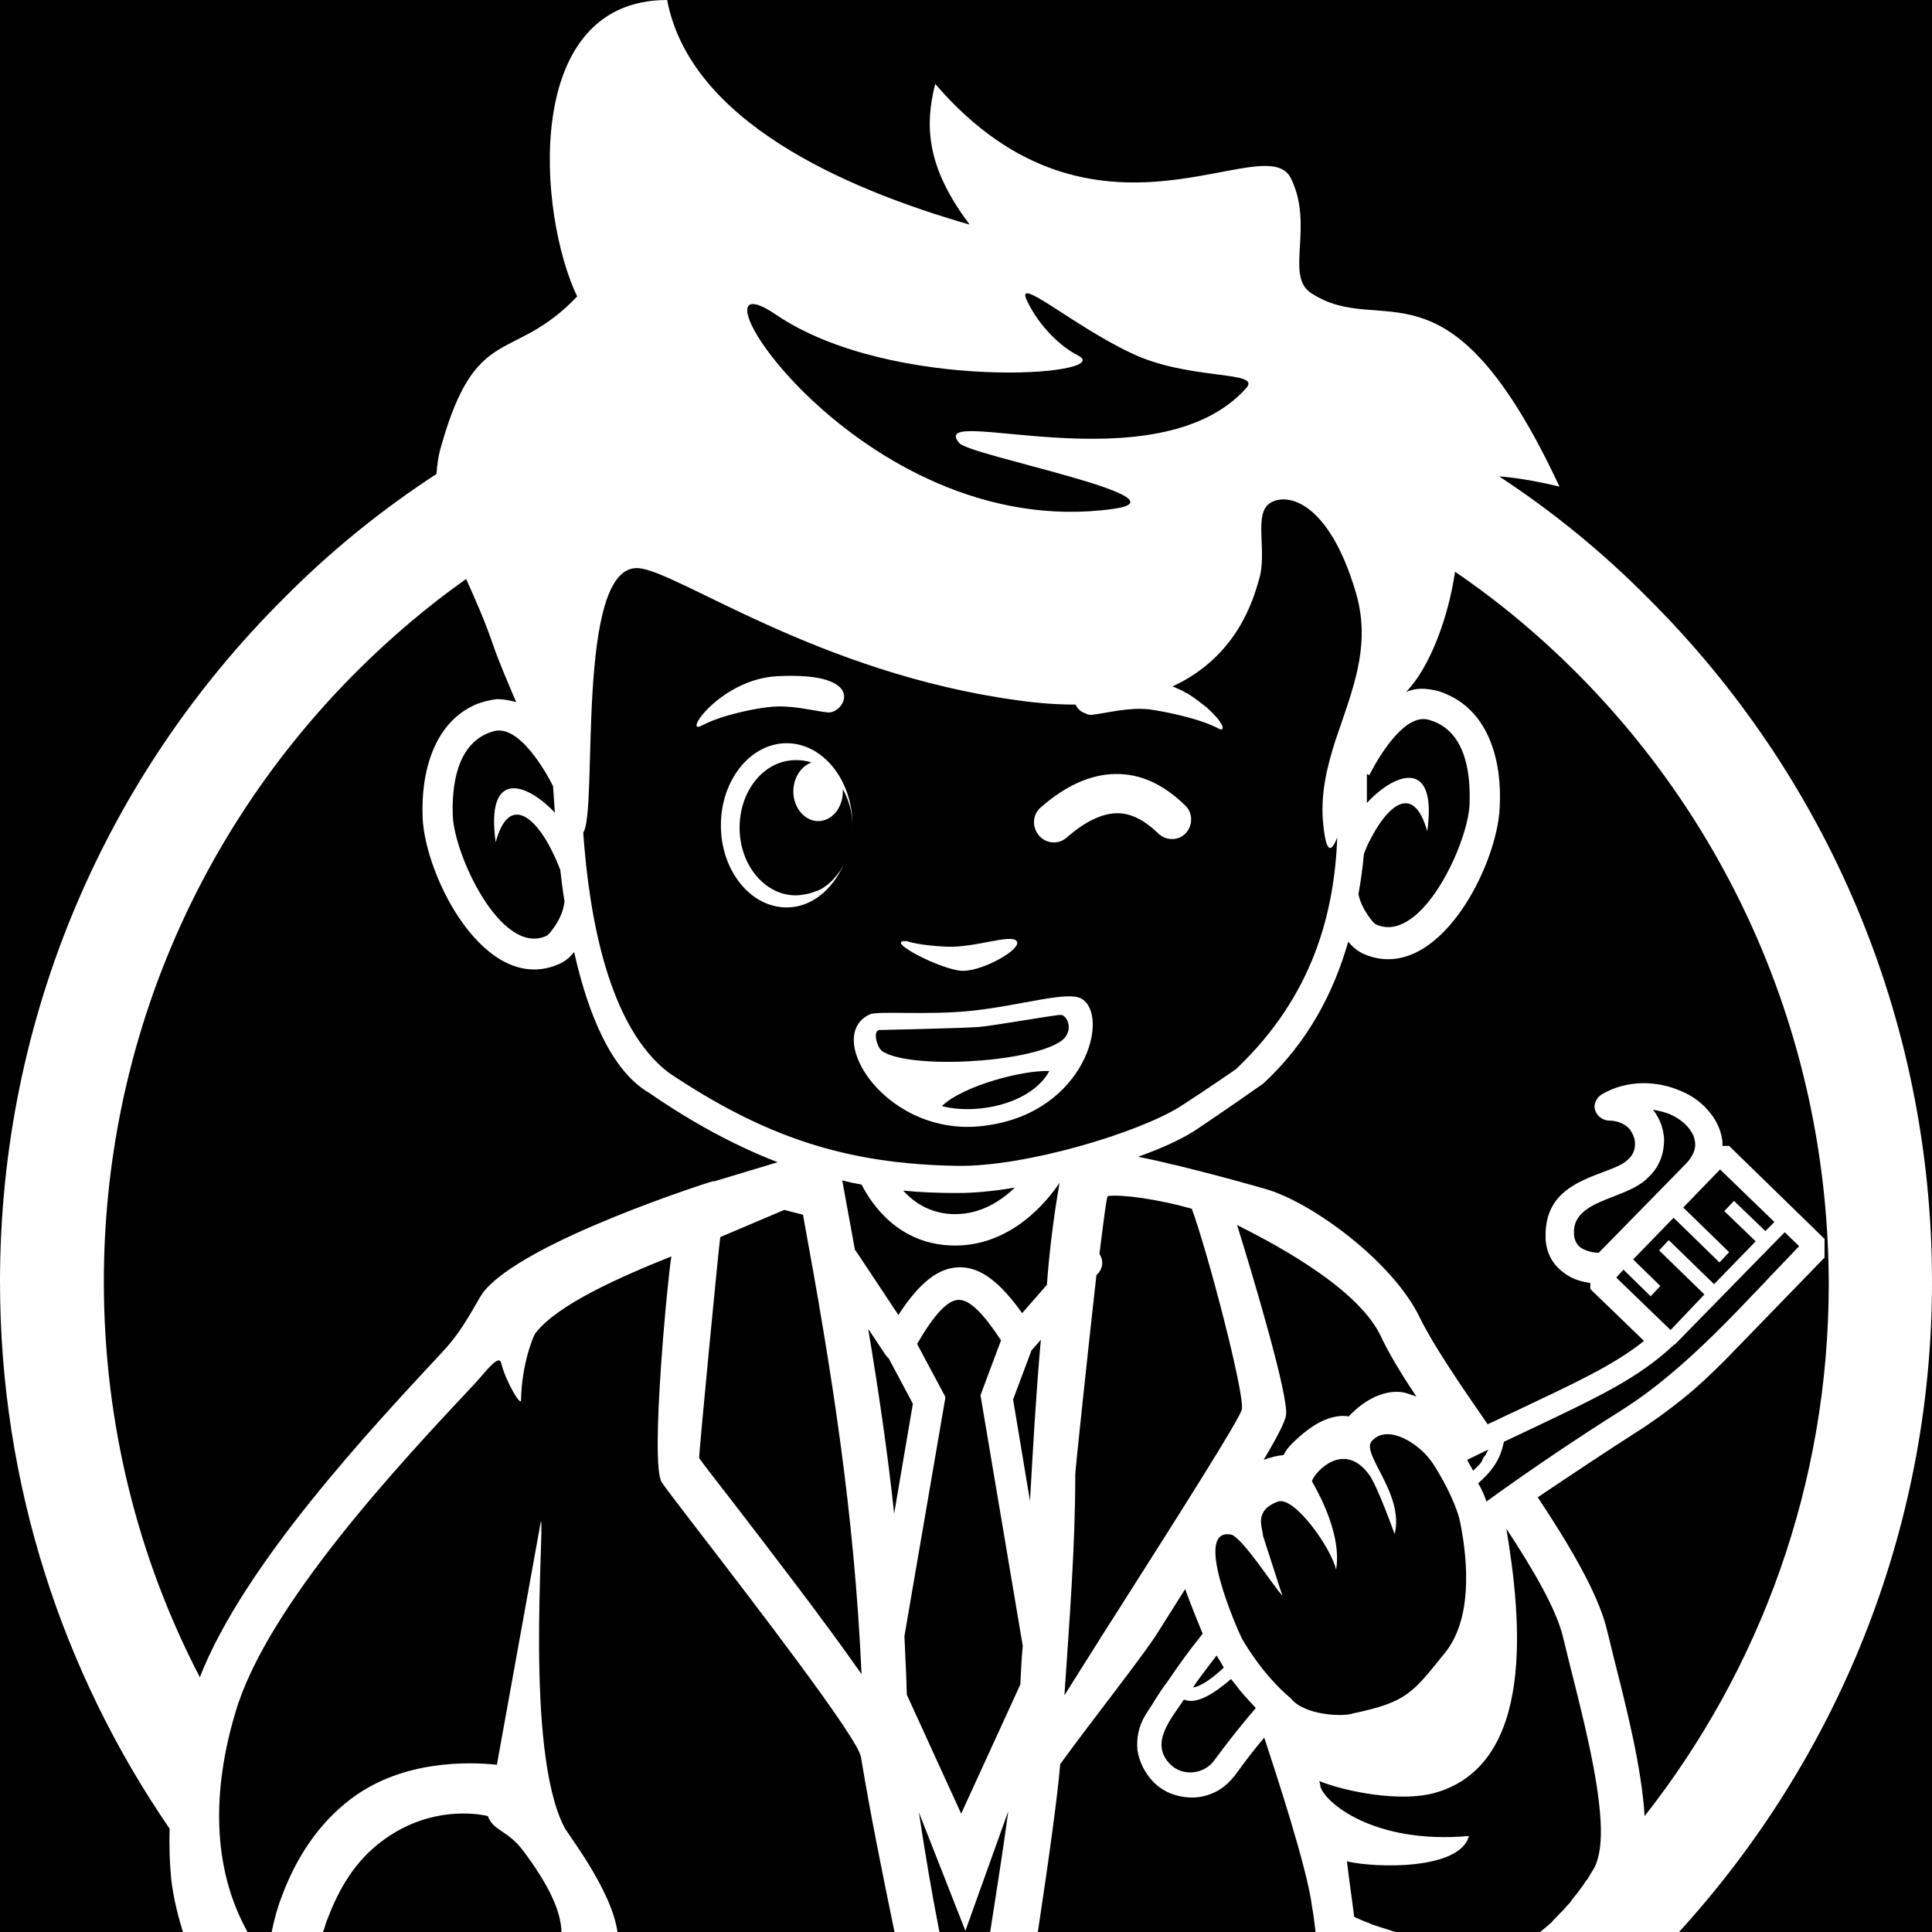 <svg xmlns="http://www.w3.org/2000/svg" xmlns:xlink="http://www.w3.org/1999/xlink" width="32" height="32" viewBox="0 0 32 32">
  <path d="M24.62 24.87c0.76-0.55 1.52-1.06 2.25-1.52 1.09-0.69 2.01-1.76 2.93-2.71l-0.24-0.23 -1.82 1.86h-0.01c-0.59 0.56-1.28 0.88-2.46 1.44l-0.36 0.17 -0.01 0.04c-0.06 0.28-0.22 0.48-0.42 0.65 0 0 0.01 0.01 0.01 0.01C24.55 24.68 24.59 24.78 24.62 24.87zM24.57 24.14l0.02-0.02 0.02-0.03 0.04-0.08 -0.35 0.17c0.03 0.06 0.07 0.12 0.1 0.18l0.01-0.01 0.1-0.1 0.03-0.04L24.57 24.14zM26.1 11.13c-0.61-0.61-1.28-1.17-2-1.66 -0.11 0.76-0.42 1.59-0.81 1.99 0.1-0.04 0.21-0.06 0.32-0.05 0.11 0.01 0.22 0.03 0.33 0.08 0.73 0.3 0.94 1.13 0.9 1.88 -0.04 0.98-1.03 2.93-2.23 2.44 -0.1-0.04-0.19-0.11-0.26-0.19 -0.01-0.01-0.01-0.02-0.02-0.02 -0.24 0.84-0.67 1.67-1.41 2.35 0 0-0.64 0.45-1.12 0.77 -0.23 0.15-0.56 0.3-0.95 0.44 0.82 0.16 2.1 0.53 2.1 0.53 0.76 0.21 2.12 1.2 2.57 2.14 0.22 0.45 0.65 1.08 1.12 1.76 0.16-0.07 0.31-0.15 0.47-0.22 1.01-0.48 1.62-0.76 2.12-1.16l-0.89-0.86 0-0.1c-0.14-0.02-0.29-0.06-0.41-0.15 -0.18-0.12-0.31-0.3-0.33-0.57 0-0.04 0-0.07 0-0.1v-0.01c0.02-0.65 0.51-0.84 0.96-1.01 0.16-0.06 0.32-0.12 0.4-0.2l0.01-0.01c0.07-0.06 0.11-0.15 0.11-0.24 0-0.04 0-0.09-0.02-0.13 -0.01-0.04-0.04-0.08-0.06-0.12l-0.01-0.01c-0.07-0.08-0.19-0.14-0.35-0.14 -0.13-0.01-0.23-0.12-0.23-0.24 0.01-0.09 0.06-0.16 0.13-0.2 0.42-0.24 0.91-0.22 1.3-0.05 0.17 0.07 0.33 0.18 0.44 0.31 0.13 0.14 0.21 0.3 0.24 0.47 0.01 0.04 0.01 0.09 0.01 0.13l0.11 0 1.58 1.54 0 0.31 -1.64 1.69c-0.23 0.23-0.46 0.45-0.71 0.65 -0.25 0.2-0.51 0.39-0.78 0.56 -0.53 0.34-1.07 0.7-1.62 1.07 0.53 0.8 0.99 1.58 1.14 2.17l0.12 0.49c0.21 0.83 0.46 1.81 0.51 2.62 1.91-2.43 3.05-5.49 3.05-8.82C30.28 17.28 28.68 13.71 26.1 11.13zM19.61 28.15c-0.22 0.33-0.57 0.72-0.23 1.07 0.21 0.21 0.56 0.17 0.73-0.06 0.22-0.3 0.45-0.59 0.69-0.87 -0.09-0.1-0.18-0.19-0.26-0.29 -0.05-0.06-0.1-0.13-0.15-0.19 -0.29 0.25-0.56 0.41-0.75 0.35L19.61 28.15zM22.71 13.88c-0.05 0.09-0.09 0.18-0.12 0.27 -0.02 0.22-0.05 0.44-0.09 0.66 0.03 0.15 0.11 0.3 0.24 0.46 0.02 0.02 0.04 0.04 0.07 0.05 0.74 0.3 1.5-1.34 1.53-1.99 0.02-0.52-0.06-1.17-0.59-1.38 -0.06-0.02-0.11-0.04-0.16-0.04 -0.45-0.02-0.91 0.93-0.91 0.93l-0.04-0.02c0 0.16 0 0.32 0 0.48 0.47-0.51 1.17-0.75 1 0.47C23.41 12.95 22.98 13.36 22.71 13.88zM27.26 19.54c-0.15 0.13-0.34 0.2-0.54 0.28 -0.31 0.12-0.65 0.25-0.65 0.58v0.05c0.01 0.11 0.06 0.18 0.12 0.22 0.08 0.05 0.19 0.08 0.29 0.08l1.43-1.46c0.14-0.14 0.19-0.28 0.16-0.4 -0.01-0.08-0.06-0.16-0.12-0.23 -0.07-0.08-0.17-0.15-0.28-0.2 -0.09-0.04-0.19-0.06-0.29-0.08 0.06 0.08 0.11 0.17 0.14 0.26 0.03 0.1 0.05 0.2 0.04 0.3 -0.01 0.21-0.1 0.42-0.27 0.57L27.26 19.54zM28.23 21.44l-0.75-0.73 0.16-0.17 0.75 0.73 0.69-0.71 -0.52-0.5 0.16-0.17 0.52 0.5 0.15-0.15 -0.9-0.87 -0.61 0.63 0.76 0.74 -0.16 0.17 -0.76-0.74 -0.67 0.69 0.45 0.44 -0.16 0.17 -0.45-0.44 -0.12 0.13 0.9 0.87L28.23 21.44zM7.72 9.59c-0.65 0.46-1.26 0.98-1.82 1.54 -2.58 2.58-4.18 6.15-4.18 10.1 0 2.36 0.57 4.59 1.59 6.55 0.73-1.87 2.83-4.11 4.02-5.39 0.36-0.38 0.56-0.83 0.67-0.98 0.65-0.85 3.81-1.85 3.82-1.85l0 0.01 1.06-0.32c-0.72-0.28-1.42-0.66-2.13-1.15 -0.62-0.36-1.01-1.3-1.24-2.33 -0.01 0.01-0.01 0.01-0.02 0.02 -0.07 0.09-0.16 0.15-0.26 0.19 -1.2 0.49-2.19-1.46-2.23-2.44 -0.03-0.74 0.18-1.58 0.9-1.88 0.11-0.04 0.23-0.07 0.33-0.08 0.11 0 0.22 0.02 0.32 0.05 -0.15-0.35-0.29-0.68-0.38-0.94C8.03 10.28 7.87 9.92 7.72 9.59zM11.58 25.37c-0.33-0.43-0.57-0.74-0.62-0.82 -0.2-0.31 0.11-3.49 0.16-3.74 -0.85 0.34-1.89 0.8-2.25 1.27 -0.04 0.05-0.23 0.52-0.24 1.11 0 0.12-0.26-0.32-0.33-0.62 -0.04-0.15-0.29 0.19-0.42 0.33 -1.24 1.32-3.46 3.69-3.98 5.46C3.52 29.63 3.5 30.92 4.1 32h0.4c0.04-0.2 0.09-0.39 0.16-0.57 0.23-0.63 0.6-1.22 1.16-1.64 0.85-0.64 1.94-0.61 2.41-0.56l0.73-4.04c0.06 0.14-0.27 3.78 0.38 5.06 0 0.05 0.8 1.04 0.89 1.77h4.59c-0.2-0.97-0.4-1.95-0.56-2.92C14.21 28.79 12.51 26.58 11.58 25.37zM9.19 13.46c-0.01-0.15-0.02-0.3-0.03-0.44 0 0 0 0 0 0 -0.03-0.06-0.47-0.94-0.91-0.92 -0.05 0-0.1 0.02-0.16 0.04 -0.52 0.21-0.61 0.86-0.59 1.38 0.03 0.65 0.79 2.29 1.53 1.99 0.03-0.01 0.05-0.03 0.07-0.05 0.15-0.18 0.23-0.35 0.25-0.53 -0.03-0.18-0.05-0.35-0.07-0.52 -0.04-0.11-0.09-0.22-0.15-0.34 -0.26-0.52-0.7-0.93-0.92-0.12C8.04 12.73 8.72 12.96 9.19 13.46zM9.66 13.79c0.1 1.41 0.42 3.22 1.42 3.98 1.57 1.05 2.91 1.51 4.77 1.54 1.13 0.02 3.02-0.55 3.71-0.99 0.39-0.25 0.91-0.61 0.91-0.61 1.31-1.24 1.63-2.64 1.68-3.84 -0.1 0.25-0.18 0.27-0.23-0.19 -0.06-0.51 0.06-0.98 0.2-1.42l0.1-0.29c0.23-0.68 0.48-1.36 0.23-2.18 -0.44-1.47-1.12-1.64-1.41-1.46s-0.04 0.81-0.19 1.28c-0.09 0.31-0.35 1.26-1.43 1.76 0.01 0 0.02 0.01 0.03 0.01 0.06 0.03 0.12 0.05 0.17 0.08 0.01 0.01 0.02 0.02 0.04 0.02 0.06 0.04 0.11 0.07 0.16 0.11 0.02 0.01 0.03 0.02 0.04 0.03 0.05 0.04 0.09 0.07 0.13 0.1 0 0 0.01 0.01 0.01 0.01 0.04 0.04 0.08 0.07 0.11 0.11 0.01 0.01 0.02 0.02 0.03 0.03 0.03 0.03 0.05 0.06 0.07 0.09 0 0.01 0.01 0.01 0.01 0.02 0.02 0.02 0.02 0.04 0.03 0.06 0 0 0 0.01 0 0.01 0 0.02 0 0.03-0.01 0.03 0 0-0.01 0-0.01 0 -0.01 0-0.03 0-0.06-0.02 -0.33-0.17-0.91-0.28-1.13-0.31 -0.35-0.04-0.69 0.06-0.96 0.09 -0.02 0-0.04 0-0.07-0.01 -0.01 0-0.01 0-0.02-0.01 -0.02-0.01-0.03-0.01-0.05-0.02 -0.01 0-0.01-0.01-0.02-0.01 -0.02-0.01-0.04-0.03-0.06-0.05 0 0-0.01-0.01-0.01-0.01 -0.01-0.02-0.02-0.03-0.03-0.05 0 0-0.01-0.01-0.01-0.01 -0.29 0-0.6-0.02-0.95-0.07 -3.31-0.45-5.65-2.15-6.29-2.19C9.52 9.35 9.91 13.44 9.66 13.79zM17.23 13.38c0.42-0.37 0.83-0.55 1.23-0.56 0.43-0.01 0.81 0.17 1.17 0.52 0.13 0.12 0.13 0.33 0.01 0.46s-0.33 0.13-0.46 0c-0.23-0.22-0.46-0.34-0.7-0.33 -0.24 0.01-0.51 0.14-0.81 0.4 -0.13 0.12-0.34 0.11-0.46-0.03C17.09 13.7 17.1 13.5 17.23 13.38zM15.03 15.59c0 0 0.18 0.07 0.65 0.09 0.48 0.02 1.07-0.22 1.16-0.09 0.09 0.13-0.55 0.49-0.89 0.49C15.61 16.08 14.59 15.55 15.03 15.59zM14.41 16.8c0.14-0.06 0.96 0.02 1.7-0.06 0.82-0.09 1.57-0.33 1.8-0.2 0.48 0.27 0.08 1.87-1.56 2.1C14.7 18.89 13.61 17.16 14.41 16.8zM14.12 13.68c0-0.22-0.06-0.43-0.16-0.61 0 0.01 0 0.03 0 0.04 0 0.27-0.18 0.49-0.41 0.49 -0.22 0-0.41-0.22-0.41-0.49 0-0.23 0.13-0.42 0.3-0.48 -0.08-0.03-0.17-0.04-0.26-0.04 -0.52 0-0.93 0.5-0.93 1.12 0 0.62 0.42 1.12 0.93 1.12 0.06 0 0.11-0.01 0.17-0.02 0.02 0 0.03-0.01 0.05-0.01 0.04-0.01 0.08-0.03 0.12-0.04 0.02-0.01 0.03-0.01 0.05-0.02 0.05-0.02 0.1-0.06 0.14-0.09 0.01 0 0.01-0.01 0.01-0.01 0.04-0.03 0.08-0.07 0.11-0.11 0.01-0.01 0.03-0.03 0.04-0.05 0.03-0.03 0.05-0.06 0.07-0.1 0.01-0.02 0.02-0.03 0.03-0.05 -0.19 0.41-0.53 0.7-0.94 0.7 -0.6 0-1.09-0.61-1.09-1.36 0-0.75 0.49-1.36 1.09-1.36 0.6 0 1.09 0.61 1.09 1.36C14.13 13.67 14.12 13.67 14.12 13.68zM12.87 11.2c1.55-0.08 1.11 0.63 0.84 0.6 -0.27-0.03-0.61-0.13-0.96-0.09 -0.22 0.02-0.8 0.13-1.13 0.31C11.3 12.18 11.94 11.25 12.87 11.2zM20.15 27.42c-0.14 0.19-0.28 0.36-0.39 0.53 0.14-0.02 0.33-0.16 0.51-0.33C20.22 27.53 20.18 27.47 20.15 27.42zM8.08 30.08c0 0-0.89-0.24-1.76 0.42 -0.43 0.32-0.7 0.77-0.89 1.27C5.39 31.86 5.38 31.93 5.35 32h3.95c-0.01-0.36-0.22-0.79-0.63-1.34C8.41 30.31 8.17 30.33 8.08 30.08zM17.55 17.26c0.26-0.16 0.13-0.45 0.02-0.45 -0.11 0-1.11 0.18-1.36 0.2 -0.25 0.02-1.62 0.05-1.62 0.05 -0.15-0.02-0.07 0.28 0.02 0.35C15.06 17.71 16.99 17.61 17.55 17.26zM17.38 17.74c-0.41-0.02-1.41 0.23-1.78 0.58C16.17 18.47 17.08 18.29 17.38 17.74zM12.85 5.21c-1.69-1.15 1.37 3.8 5.58 3.22 1.34-0.18-2.36-0.88-2.54-1.09 -0.58-0.68 3.27 0.74 4.75-0.91 0.27-0.3-0.94-0.12-1.9-0.58 -0.96-0.45-1.94-1.31-1.73-0.87 0.21 0.44 0.57 0.77 0.85 0.91C18.5 6.22 14.76 6.51 12.85 5.21zM21.38 28.13c0.22 0.28 0.86 0.31 1.03 0.25 0.89-0.19 0.98-0.33 1.52-1 0.45-0.55 0.39-1.48 0.26-2.14 -0.04-0.24-0.23-0.65-0.45-0.99s-0.74-0.66-1-0.4c-0.25 0.19 0.53 0.87 0.36 1.56 -0.03-0.08-0.28-0.78-0.42-0.98 -0.41-0.57-0.89-0.07-0.95 0.1 -0.01 0.01 0.51 0.8 0.4 1.47 -0.08-0.36-0.69-1.22-0.96-1.13 -0.42 0.15-0.25 0.45-0.25 0.57l0.32 0.99c-0.17-0.19-0.65-0.94-0.84-1.01 -0.66-0.14 0.09 1.56 0.17 1.72C20.65 27.28 20.94 27.76 21.38 28.13zM32 32V21.23c0 4.15-1.6 7.93-4.19 10.77H32zM25.78 31.75c0.06-0.06 0.12-0.12 0.18-0.19 0.03-0.03 0.06-0.06 0.08-0.1 0.05-0.06 0.1-0.12 0.14-0.18 0.02-0.03 0.05-0.06 0.07-0.1 0.01-0.02 0.03-0.04 0.04-0.05 0.04-0.07 0.08-0.13 0.12-0.2 0.09-0.18 0.12-0.45 0.1-0.78 -0.04-0.72-0.29-1.71-0.5-2.54l-0.12-0.49c-0.11-0.46-0.48-1.1-0.94-1.8 0.25 1.49 0.49 3.92-1.2 4.38 -0.56 0.15-1.45-0.02-1.9-0.2 0.01 0.03 0.02 0.06 0.02 0.09 0.07 0.26 0.88 0.96 2.46 0.82 -0.15 0.57-1.56 0.53-2.02 0.42 0.03 0.27 0.08 0.6 0.12 0.92 0.07 0.03 0.15 0.07 0.24 0.1 0.02 0.01 0.03 0.01 0.04 0.02 0.09 0.03 0.18 0.06 0.28 0.09 0.02 0.01 0.04 0.01 0.06 0.02 0.03 0.01 0.06 0.02 0.09 0.03h2.36c0.07-0.06 0.13-0.11 0.2-0.17C25.73 31.8 25.76 31.77 25.78 31.75zM20.94 28.78c-0.17 0.2-0.33 0.41-0.48 0.62 -0.08 0.1-0.17 0.19-0.29 0.26 -0.11 0.06-0.23 0.1-0.36 0.11 -0.13 0.01-0.26-0.01-0.38-0.05 -0.12-0.04-0.23-0.11-0.32-0.2 -0.15-0.15-0.24-0.34-0.27-0.53 -0.02-0.2 0.02-0.4 0.13-0.58 0.04-0.07 0.1-0.15 0.17-0.27 0.06-0.09 0.12-0.19 0.2-0.29 0.18-0.27 0.37-0.53 0.58-0.79 -0.09-0.22-0.2-0.49-0.29-0.74l-0.46 0.73c-0.24 0.38-1.08 1.44-1.61 2.17 -0.04 0.51-0.19 1.59-0.37 2.78h4.6c-0.02-0.17-0.04-0.32-0.06-0.43C21.65 30.94 21.14 29.39 20.94 28.78zM11.05 0c0.38 2 2.92 3.12 5.01 3.72 -0.66-0.88-0.77-1.55-0.57-2.33 2.64 3.07 5.46 0.7 5.89 1.56 0.39 0.79-0.1 1.61 0.33 1.9 1.19 0.79 2.26-0.77 4.12 3.21 -0.25-0.06-0.62-0.14-1-0.17 0.9 0.59 1.73 1.27 2.48 2.03C30.21 12.81 32 16.81 32 21.23V0H11.05zM15.99 31.98l-0.77-1.96c0.1 0.66 0.21 1.32 0.34 1.98h0.84c0.12-0.76 0.23-1.47 0.3-2L15.99 31.98zM0 21.23c0-4.42 1.79-8.42 4.69-11.31C5.46 9.14 6.31 8.45 7.23 7.85c0.01-0.15 0.03-0.31 0.08-0.47 0.58-2.05 1.18-1.35 2.25-2.47C8.91 3.56 8.63 0 11.05 0H0V21.23zM3.03 32c-0.08-0.26-0.15-0.53-0.19-0.84 -0.03-0.28-0.04-0.59-0.03-0.92 0 0.02 0 0.03 0 0.05C1.04 27.71 0 24.59 0 21.23V32H3.03zM17.55 19.59c-0.2 0.3-0.79 1.04-1.73 1.04 -0.94 0-1.39-0.7-1.55-1.01 -0.11-0.02-0.22-0.04-0.32-0.07 0.07 0.39 0.14 0.77 0.21 1.15 0 0 0 0.01 0.01 0.01l0.71 1.07c0.35-0.54 0.67-0.79 1.02-0.79 0.36 0 0.68 0.27 1.03 0.76l0.41-0.47C17.38 20.73 17.45 20.16 17.55 19.59zM17.1 22.35c-0.01 0.01-0.02 0.02-0.02 0.03l-0.3 0.8 0.28 1.68c0.05-0.89 0.1-1.78 0.18-2.67L17.1 22.35zM14.66 22.43l-0.28-0.42c0.17 1.02 0.32 2.03 0.43 3.06l0.31-1.82 -0.4-0.75C14.7 22.48 14.67 22.45 14.66 22.43zM16.9 27.9c0.01-0.21 0.02-0.43 0.04-0.64l-0.7-4.15 0.34-0.91c-0.29-0.44-0.51-0.67-0.7-0.67 -0.18 0-0.4 0.23-0.69 0.73l0.47 0.88 -0.68 3.96c0.01 0.22 0.02 0.44 0.03 0.66l0.01 0.31 0.9 1.97L16.9 27.9zM18.16 21.12c-0.15 1.34-0.35 3.23-0.35 3.3 0 1.2-0.1 2.47-0.18 3.66 0.26-0.41 0.57-0.91 0.91-1.44 0.94-1.48 2.01-3.16 2.03-3.3 0.04-0.28-0.56-2.58-0.83-3.32 -0.57-0.16-1.16-0.24-1.39-0.21 -0.02 0-0.07 0.4-0.14 0.96 0.07 0.1 0.06 0.23-0.02 0.32L18.16 21.12zM21.26 24.1c0.03-0.06 0.07-0.12 0.13-0.18 0.12-0.12 0.26-0.24 0.41-0.33 0.17-0.1 0.36-0.16 0.54-0.13 0.1-0.11 0.46-0.46 0.89-0.4 0.06 0.01 0.14 0.04 0.23 0.07 -0.25-0.37-0.46-0.72-0.6-1.02 -0.42-0.85-1.96-1.61-2.37-1.82 0.28 0.9 0.86 2.85 0.81 3.15 -0.01 0.1-0.15 0.37-0.37 0.74C21.04 24.14 21.15 24.11 21.26 24.1zM16.81 19.67c-0.35 0.06-0.67 0.09-0.95 0.09 -0.31 0-0.61-0.01-0.9-0.04 0.17 0.19 0.45 0.39 0.86 0.39C16.25 20.11 16.58 19.89 16.81 19.67zM12.99 20.04l-1.06 0.45c-0.02 0.1-0.36 3.64-0.35 3.66 0.04 0.06 0.27 0.36 0.59 0.77 0.59 0.77 1.48 1.92 2.1 2.81 -0.12-2.67-0.49-5-0.97-7.61L12.99 20.04z"/>
</svg>